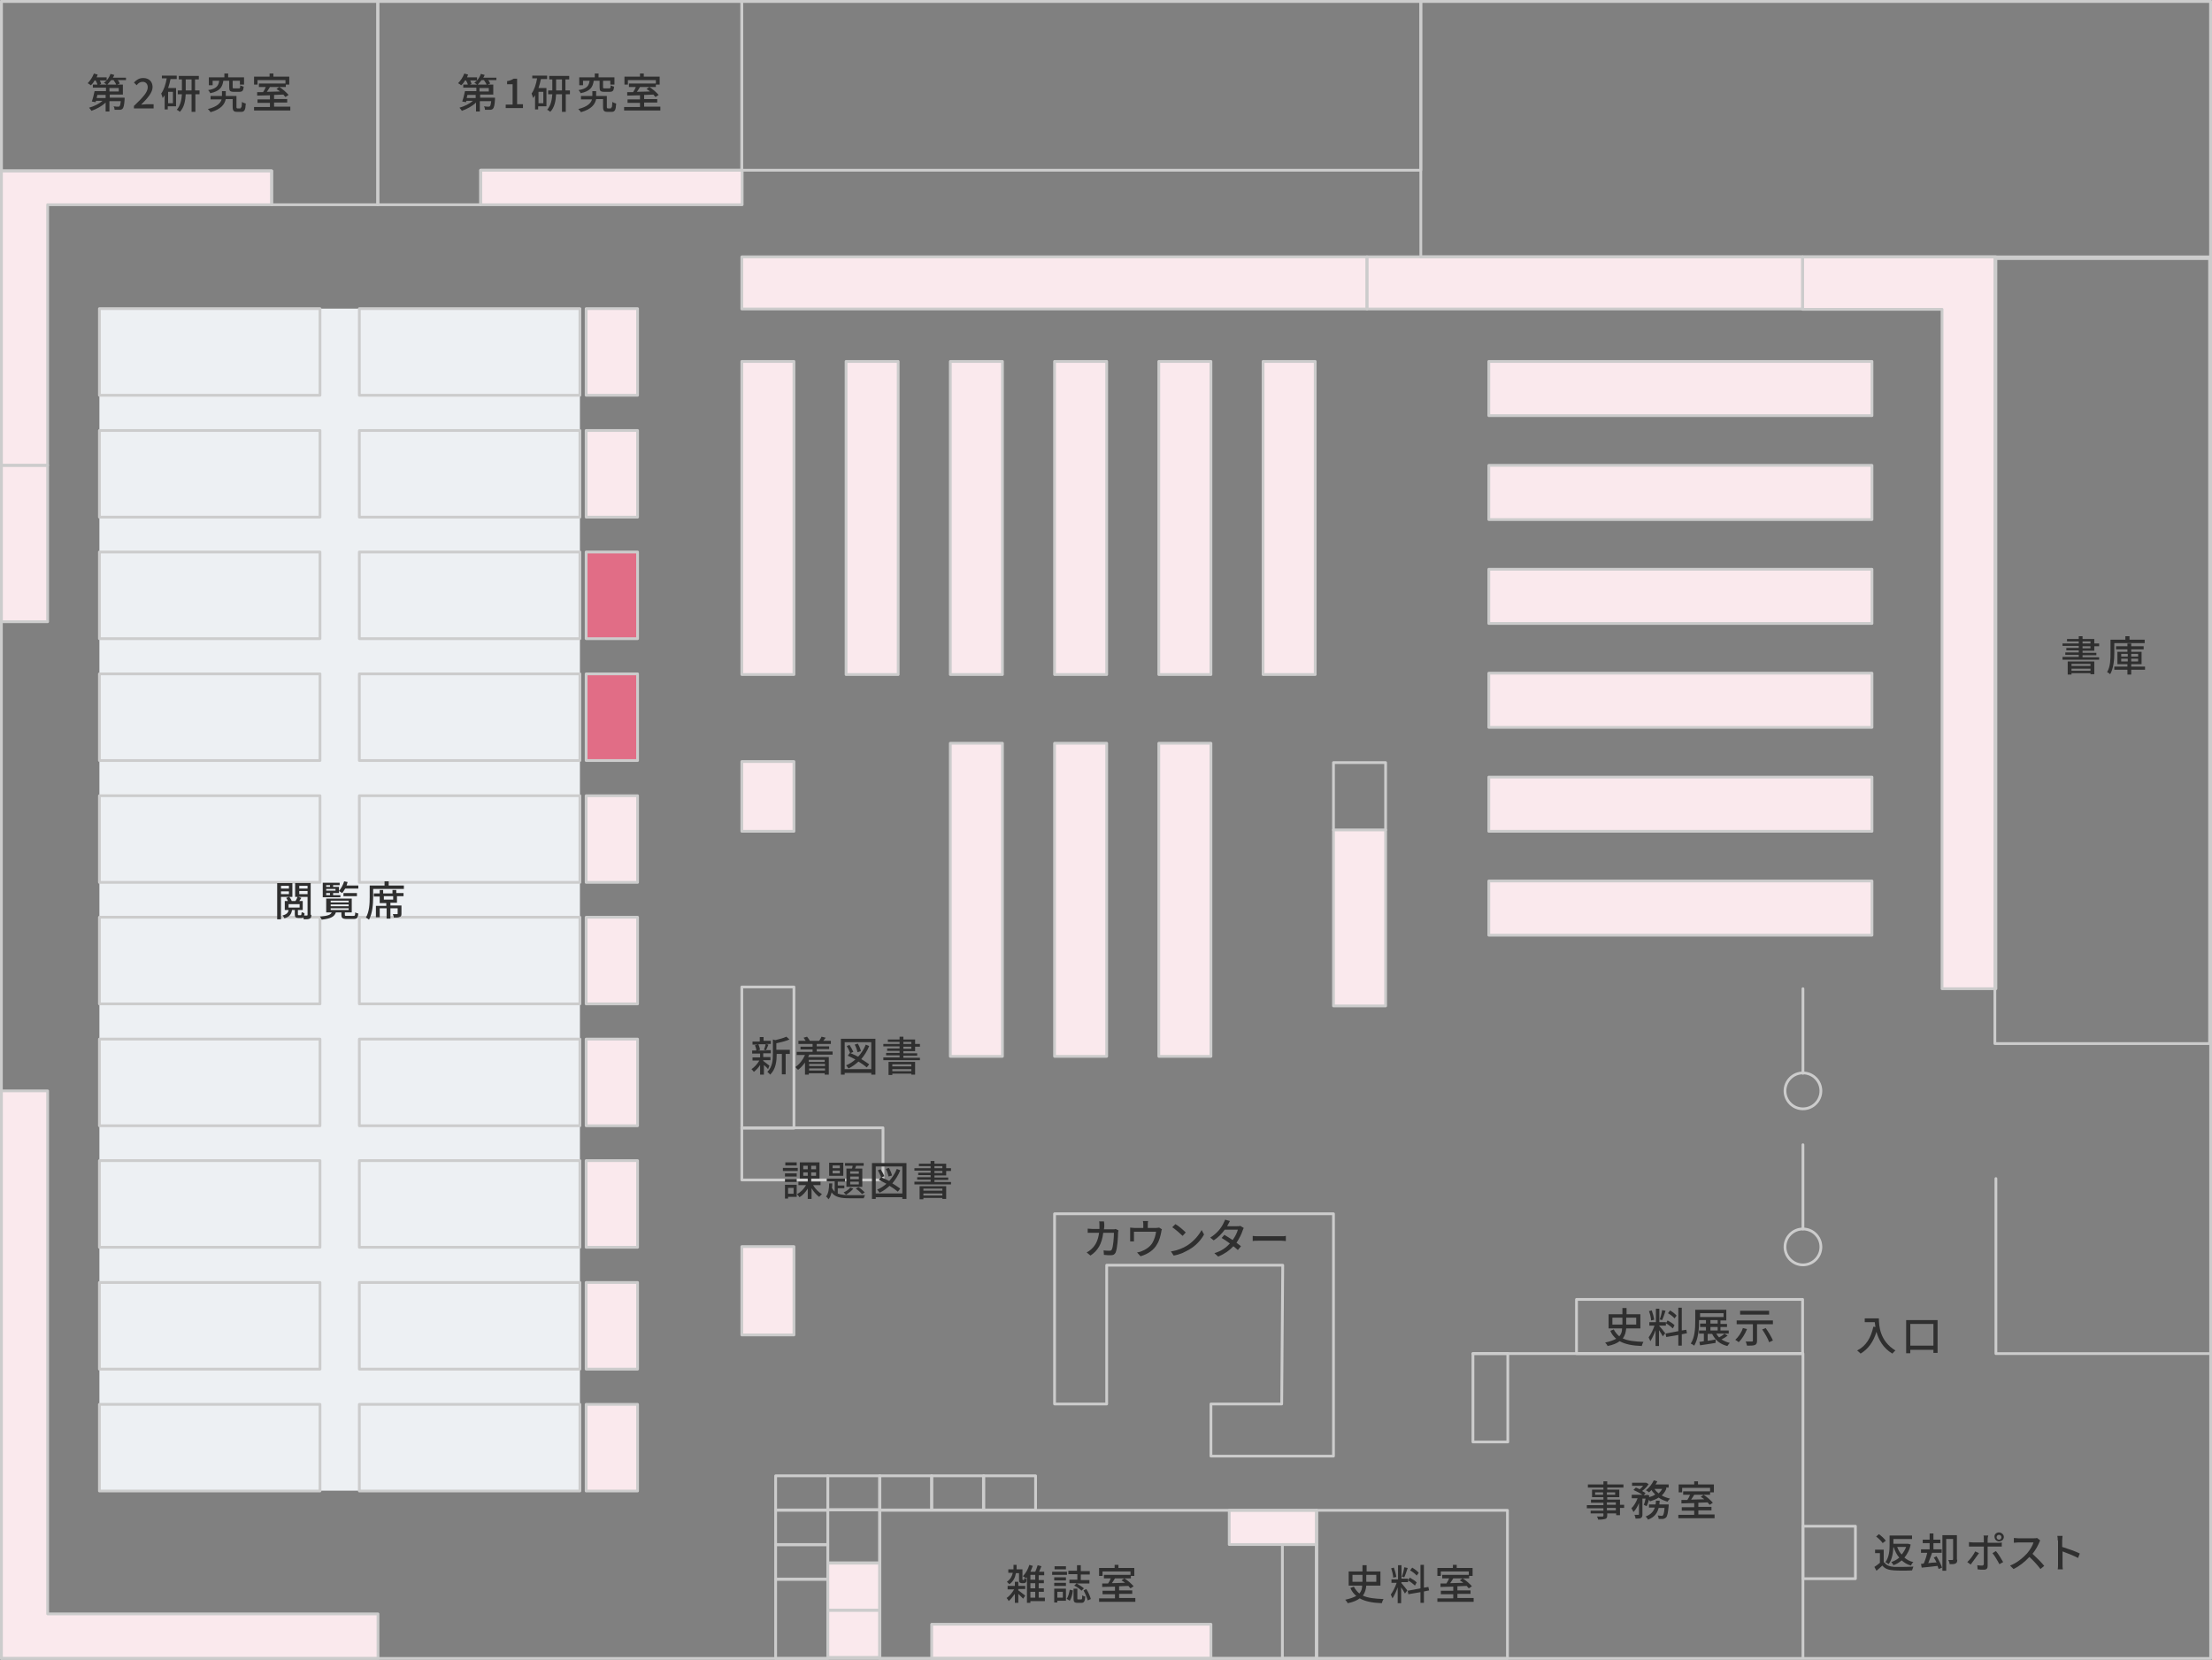 <?xml version="1.0" encoding="utf-8"?>
<!-- Generator: Adobe Illustrator 26.0.3, SVG Export Plug-In . SVG Version: 6.00 Build 0)  -->
<svg version="1.1" id="レイヤー_1" xmlns="http://www.w3.org/2000/svg" xmlns:xlink="http://www.w3.org/1999/xlink" x="0px"
	 y="0px" viewBox="0 0 640.8 480.8" style="enable-background:new 0 0 640.8 480.8;" xml:space="preserve">
<rect x="0" y="0" width="640.8" height="480.8" fill="#808080" stroke="none"/>
<style type="text/css">
	.st0{fill:#FAE9ED;}
	.st1{fill:#E16D86;}
	.st2{fill:#EDF0F3;}
	.st3{fill:none;stroke:#CCCCCC;stroke-width:0.8;stroke-linecap:round;stroke-linejoin:round;}
	.st4{enable-background:new    ;}
	.st5{fill:#2F2F2F;}
</style>
<g id="グループ_4387" transform="translate(-544.6 -104.6)">
	<g id="fill_pale">
		<g id="青い鳥文庫">
			<rect id="長方形_2488" x="714.4" y="264.5" class="st0" width="14.9" height="25.1"/>
			<rect id="長方形_2489" x="714.4" y="299.8" class="st0" width="14.9" height="25.1"/>
		</g>
		<rect id="雑誌" x="814.5" y="575.1" class="st0" width="80.9" height="9.9"/>
		<rect id="資格入試仕事" x="975.9" y="359.8" class="st0" width="55.5" height="15.7"/>
		<rect id="洋書" x="1031.4" y="359.8" class="st0" width="55.5" height="15.7"/>
		<rect id="漫画" x="784.4" y="571" class="st0" width="15.1" height="13.7"/>
		<g id="絵本">
			<rect id="長方形_2490" x="784.4" y="557.4" class="st0" width="15.1" height="13.7"/>
			<rect id="長方形_2491" x="900.7" y="542.1" class="st0" width="25.3" height="9.9"/>
		</g>
		<g id="文庫">
			<g id="文学">
				<rect id="長方形_2492" x="759.5" y="209.3" class="st0" width="15.1" height="90.7"/>
			</g>
			<g id="グループ_4359">
				<rect id="長方形_2493" x="714.4" y="229.3" class="st0" width="14.9" height="25.1"/>
			</g>
			<rect id="長方形_2494" x="759.5" y="325.2" class="st0" width="15.1" height="20.2"/>
			<rect id="長方形_2495" x="759.5" y="465.7" class="st0" width="15.1" height="25.6"/>
		</g>
		<g id="参考図書">
			<path id="パス_93192" class="st0" d="M545,154.1h78.3v9.8h-64.9v75.5H545V154.1z"/>
			<rect id="長方形_2496" x="545" y="239.4" class="st0" width="13.4" height="45.3"/>
			<path id="パス_93193" class="st0" d="M545,420.6h13.4v151.5h95.7V585H545V420.6z"/>
			<g id="グループ_4360">
				<rect id="長方形_2497" x="714.4" y="194" class="st0" width="14.9" height="25.1"/>
			</g>
			<g id="グループ_4361">
				<rect id="長方形_2498" x="714.4" y="335.1" class="st0" width="14.9" height="25.1"/>
			</g>
			<g id="グループ_4362">
				<rect id="長方形_2499" x="714.4" y="370.3" class="st0" width="14.9" height="25.1"/>
			</g>
			<g id="グループ_4363">
				<rect id="長方形_2500" x="714.4" y="405.6" class="st0" width="14.9" height="25.1"/>
			</g>
			<g id="グループ_4364">
				<rect id="長方形_2501" x="714.4" y="440.8" class="st0" width="14.9" height="25.1"/>
			</g>
			<g id="グループ_4365">
				<rect id="長方形_2502" x="714.4" y="476.1" class="st0" width="14.9" height="25.1"/>
			</g>
			<g id="グループ_4366">
				<rect id="長方形_2503" x="714.4" y="511.4" class="st0" width="14.9" height="25.1"/>
			</g>
		</g>
		<g id="文学-2">
			<rect id="長方形_2504" x="759.5" y="209.3" class="st0" width="15.1" height="90.7"/>
			<rect id="長方形_2505" x="789.7" y="209.3" class="st0" width="15.1" height="90.7"/>
			<rect id="長方形_2506" x="819.9" y="209.3" class="st0" width="15.1" height="90.7"/>
			<rect id="長方形_2507" x="850.1" y="209.3" class="st0" width="15.1" height="90.7"/>
			<rect id="長方形_2508" x="880.3" y="209.3" class="st0" width="15.1" height="90.7"/>
			<rect id="長方形_2509" x="910.5" y="209.3" class="st0" width="15.1" height="90.7"/>
		</g>
		<g id="言語">
			<rect id="長方形_2510" x="819.9" y="319.9" class="st0" width="15.1" height="90.7"/>
			<rect id="長方形_2511" x="910.5" y="209.3" class="st0" width="15.1" height="90.7"/>
		</g>
		<g id="芸術">
			<rect id="長方形_2512" x="819.9" y="319.9" class="st0" width="15.1" height="90.7"/>
			<rect id="長方形_2513" x="850.1" y="319.9" class="st0" width="15.1" height="90.7"/>
			<rect id="長方形_2514" x="880.3" y="319.9" class="st0" width="15.1" height="90.7"/>
		</g>
		<rect id="産業" x="930.9" y="345" class="st0" width="15.1" height="51"/>
		<g id="技術">
			<rect id="長方形_2515" x="975.9" y="359.8" class="st0" width="111" height="15.7"/>
			<rect id="長方形_2516" x="975.9" y="329.7" class="st0" width="111" height="15.7"/>
		</g>
		<g id="自然科学">
			<rect id="長方形_2517" x="975.9" y="299.6" class="st0" width="111" height="15.7"/>
			<rect id="長方形_2518" x="975.9" y="329.7" class="st0" width="111" height="15.7"/>
		</g>
		<g id="社会科学">
			<rect id="長方形_2519" x="975.9" y="269.5" class="st0" width="111" height="15.7"/>
			<rect id="長方形_2520" x="975.9" y="239.4" class="st0" width="111" height="15.7"/>
		</g>
		<g id="歴史地理">
			<path id="パス_93194" class="st0" d="M1122.8,179v212h-15.6V194.2h-40.4V179H1122.8z"/>
			<rect id="長方形_2521" x="975.9" y="209.3" class="st0" width="111" height="15.7"/>
			<rect id="長方形_2522" x="975.9" y="239.4" class="st0" width="111" height="15.7"/>
		</g>
		<rect id="哲学" x="940.6" y="179" class="st0" width="126.2" height="15.1"/>
		<g id="総記">
			<rect id="長方形_2523" x="683.9" y="153.9" class="st0" width="75.7" height="10"/>
			<rect id="長方形_2524" x="759.5" y="179" class="st0" width="181.1" height="15.1"/>
		</g>
	</g>
	<g id="fill_highlight">
		<g id="青い鳥文庫-2">
			<rect id="長方形_2525" x="714.4" y="264.5" class="st1" width="14.9" height="25.1"/>
			<rect id="長方形_2526" x="714.4" y="299.8" class="st1" width="14.9" height="25.1"/>
		</g>
		<rect id="閲覧席" x="573.4" y="194" class="st2" width="139.2" height="342.4"/>
	</g>
	<g id="line">
		<rect id="長方形_2563" x="545" y="105" class="st3" width="640" height="480"/>
		<path id="パス_93198" class="st3" d="M545,105h109.1v58.9h-30.8v-9.8H545V105z"/>
		<path id="パス_93199" class="st3" d="M759.5,105v48.9h-75.7v10h-29.8V105H759.5z"/>
		<rect id="長方形_2564" x="683.9" y="153.9" class="st3" width="75.7" height="10"/>
		<rect id="長方形_2565" x="759.5" y="105" class="st3" width="196.7" height="48.9"/>
		<rect id="長方形_2566" x="956.2" y="105" class="st3" width="228.8" height="74"/>
		<rect id="長方形_2567" x="1122.5" y="179.5" class="st3" width="62.2" height="227.4"/>
		<path id="パス_93200" class="st3" d="M1122.8,179v212h-15.6V194.2h-40.4V179H1122.8z"/>
		<path id="パス_93201" class="st3" d="M545,154.1h78.3v9.8h-64.9v75.5H545V154.1z"/>
		<rect id="長方形_2568" x="545" y="239.4" class="st3" width="13.4" height="45.3"/>
		<path id="パス_93202" class="st3" d="M545,420.6h13.4v151.5h95.7V585H545V420.6z"/>
		<g id="グループ_4375">
			<rect id="長方形_2569" x="573.4" y="194" class="st3" width="63.9" height="25.1"/>
			<rect id="長方形_2570" x="648.7" y="194" class="st3" width="63.9" height="25.1"/>
			<rect id="長方形_2571" x="714.4" y="194" class="st3" width="14.9" height="25.1"/>
		</g>
		<g id="グループ_4376">
			<rect id="長方形_2572" x="573.4" y="229.3" class="st3" width="63.9" height="25.1"/>
			<rect id="長方形_2573" x="648.7" y="229.3" class="st3" width="63.9" height="25.1"/>
			<rect id="長方形_2574" x="714.4" y="229.3" class="st3" width="14.9" height="25.1"/>
		</g>
		<g id="グループ_4377">
			<rect id="長方形_2575" x="573.4" y="264.5" class="st3" width="63.9" height="25.1"/>
			<rect id="長方形_2576" x="648.7" y="264.5" class="st3" width="63.9" height="25.1"/>
			<rect id="長方形_2577" x="714.4" y="264.5" class="st3" width="14.9" height="25.1"/>
		</g>
		<g id="グループ_4378">
			<rect id="長方形_2578" x="573.4" y="299.8" class="st3" width="63.9" height="25.1"/>
			<rect id="長方形_2579" x="648.7" y="299.8" class="st3" width="63.9" height="25.1"/>
			<rect id="長方形_2580" x="714.4" y="299.8" class="st3" width="14.9" height="25.1"/>
		</g>
		<g id="グループ_4379">
			<rect id="長方形_2581" x="573.4" y="335.1" class="st3" width="63.9" height="25.1"/>
			<rect id="長方形_2582" x="648.7" y="335.1" class="st3" width="63.9" height="25.1"/>
			<rect id="長方形_2583" x="714.4" y="335.1" class="st3" width="14.9" height="25.1"/>
		</g>
		<g id="グループ_4380">
			<rect id="長方形_2584" x="573.4" y="370.3" class="st3" width="63.9" height="25.1"/>
			<rect id="長方形_2585" x="648.7" y="370.3" class="st3" width="63.9" height="25.1"/>
			<rect id="長方形_2586" x="714.4" y="370.3" class="st3" width="14.9" height="25.1"/>
		</g>
		<g id="グループ_4381">
			<rect id="長方形_2587" x="573.4" y="405.6" class="st3" width="63.9" height="25.1"/>
			<rect id="長方形_2588" x="648.7" y="405.6" class="st3" width="63.9" height="25.1"/>
			<rect id="長方形_2589" x="714.4" y="405.6" class="st3" width="14.9" height="25.1"/>
		</g>
		<g id="グループ_4382">
			<rect id="長方形_2590" x="573.4" y="440.8" class="st3" width="63.9" height="25.1"/>
			<rect id="長方形_2591" x="648.7" y="440.8" class="st3" width="63.9" height="25.1"/>
			<rect id="長方形_2592" x="714.4" y="440.8" class="st3" width="14.9" height="25.1"/>
		</g>
		<g id="グループ_4383">
			<rect id="長方形_2593" x="573.4" y="476.1" class="st3" width="63.9" height="25.1"/>
			<rect id="長方形_2594" x="648.7" y="476.1" class="st3" width="63.9" height="25.1"/>
			<rect id="長方形_2595" x="714.4" y="476.1" class="st3" width="14.9" height="25.1"/>
		</g>
		<g id="グループ_4384">
			<rect id="長方形_2596" x="573.4" y="511.4" class="st3" width="63.9" height="25.1"/>
			<rect id="長方形_2597" x="648.7" y="511.4" class="st3" width="63.9" height="25.1"/>
			<rect id="長方形_2598" x="714.4" y="511.4" class="st3" width="14.9" height="25.1"/>
		</g>
		<rect id="長方形_2599" x="819.9" y="319.9" class="st3" width="15.1" height="90.7"/>
		<rect id="長方形_2600" x="850.1" y="319.9" class="st3" width="15.1" height="90.7"/>
		<rect id="長方形_2601" x="880.3" y="319.9" class="st3" width="15.1" height="90.7"/>
		<rect id="長方形_2602" x="930.9" y="325.5" class="st3" width="15.1" height="70.5"/>
		<g id="グループ_4385">
			<rect id="長方形_2603" x="759.5" y="209.3" class="st3" width="15.1" height="90.7"/>
			<rect id="長方形_2604" x="789.7" y="209.3" class="st3" width="15.1" height="90.7"/>
			<rect id="長方形_2605" x="819.9" y="209.3" class="st3" width="15.1" height="90.7"/>
			<rect id="長方形_2606" x="850.1" y="209.3" class="st3" width="15.1" height="90.7"/>
			<rect id="長方形_2607" x="880.3" y="209.3" class="st3" width="15.1" height="90.7"/>
			<rect id="長方形_2608" x="910.5" y="209.3" class="st3" width="15.1" height="90.7"/>
		</g>
		<rect id="長方形_2609" x="759.5" y="179" class="st3" width="181.1" height="15.1"/>
		<rect id="長方形_2610" x="940.6" y="179" class="st3" width="126.2" height="15.1"/>
		<g id="グループ_4386">
			<rect id="長方形_2611" x="975.9" y="209.3" class="st3" width="111" height="15.7"/>
			<rect id="長方形_2612" x="975.9" y="239.4" class="st3" width="111" height="15.7"/>
			<rect id="長方形_2613" x="975.9" y="269.5" class="st3" width="111" height="15.7"/>
			<rect id="長方形_2614" x="975.9" y="299.6" class="st3" width="111" height="15.7"/>
			<rect id="長方形_2615" x="975.9" y="329.7" class="st3" width="111" height="15.7"/>
			<rect id="長方形_2616" x="975.9" y="359.8" class="st3" width="111" height="15.7"/>
		</g>
		<rect id="長方形_2617" x="759.5" y="325.2" class="st3" width="15.1" height="20.2"/>
		<rect id="長方形_2618" x="759.5" y="390.5" class="st3" width="15.1" height="40.9"/>
		<rect id="長方形_2641" x="759.5" y="431.3" class="st3" width="40.9" height="15.1"/>
		<rect id="長方形_2619" x="759.5" y="465.7" class="st3" width="15.1" height="25.6"/>
		<rect id="長方形_2620" x="971.3" y="496.7" class="st3" width="10.1" height="25.6"/>
		<rect id="長方形_2621" x="1066.9" y="546.7" class="st3" width="15.2" height="15.2"/>
		<rect id="長方形_2622" x="769.3" y="532.1" class="st3" width="15.1" height="9.9"/>
		<rect id="長方形_2623" x="784.4" y="532.1" class="st3" width="15.1" height="9.9"/>
		<rect id="長方形_2624" x="799.4" y="532.1" class="st3" width="15.1" height="9.9"/>
		<rect id="長方形_2625" x="814.5" y="532.1" class="st3" width="15.1" height="9.9"/>
		<rect id="長方形_2626" x="829.5" y="532.1" class="st3" width="15.1" height="9.9"/>
		<rect id="長方形_2627" x="784.4" y="541.9" class="st3" width="15.1" height="15.4"/>
		<rect id="長方形_2628" x="784.4" y="557.4" class="st3" width="15.1" height="13.7"/>
		<rect id="長方形_2629" x="784.4" y="571" class="st3" width="15.1" height="13.7"/>
		<rect id="長方形_2630" x="769.3" y="542.1" class="st3" width="15.1" height="9.9"/>
		<rect id="長方形_2631" x="799.4" y="542.1" class="st3" width="126.6" height="42.9"/>
		<rect id="長方形_2632" x="916.1" y="552" class="st3" width="9.9" height="33"/>
		<rect id="長方形_2633" x="900.7" y="542.1" class="st3" width="25.3" height="9.9"/>
		<rect id="長方形_2634" x="814.5" y="575.1" class="st3" width="80.9" height="9.9"/>
		<rect id="長方形_2635" x="926" y="542.1" class="st3" width="55.3" height="42.9"/>
		<rect id="長方形_2636" x="769.3" y="552.1" class="st3" width="15.1" height="9.9"/>
		<rect id="長方形_2637" x="769.3" y="562.1" class="st3" width="15.1" height="22.9"/>
		<line id="線_336628" class="st3" x1="930.9" y1="345" x2="946" y2="345"/>
		<path id="パス_93203" class="st3" d="M850.1,456.2h80.8v70.2h-35.5v-15.1h20.5l0.3-40.2h-51v40.2h-15.1V456.2z"/>
		<path id="パス_93204" class="st3" d="M971.3,496.7h95.6v88"/>
		<rect id="長方形_2638" x="1001.3" y="481" class="st3" width="65.5" height="15.7"/>
		<path id="パス_93205" class="st3" d="M1122.8,446v50.7h62.2"/>
		<line id="線_336629" class="st3" x1="1066.9" y1="391" x2="1066.9" y2="415.5"/>
		<circle id="楕円形_445" class="st3" cx="1066.9" cy="420.6" r="5.2"/>
		<line id="線_336630" class="st3" x1="1066.9" y1="436.2" x2="1066.9" y2="460.6"/>
		<circle id="楕円形_446" class="st3" cx="1066.9" cy="465.8" r="5.2"/>
	</g>
	<g class="st4">
		<path class="st5" d="M1152.7,294.9v0.8h-10.6v-0.8h4.7v-0.6h-3.9v-0.7h3.9v-0.6h-3.6v-0.7h3.6v-0.6h-4.7V291h4.7v-0.6h-3.4v-0.7
			h3.4v-0.8h1.1v0.8h3.4v1.3h1.4v0.8h-1.4v1.3h-3.4v0.6h4v0.7h-4v0.6H1152.7z M1143.6,296.2h7.7v3.7h-1.1v-0.3h-5.5v0.4h-1.1V296.2z
			 M1144.7,296.9v0.6h5.5v-0.6H1144.7z M1150.2,298.9v-0.6h-5.5v0.6H1150.2z M1147.9,291h2.3v-0.6h-2.3V291z M1147.9,292.4h2.3v-0.6
			h-2.3V292.4z"/>
		<path class="st5" d="M1157.1,290.9v2.8c0,1.9-0.2,4.5-1.2,6.2c-0.2-0.2-0.6-0.5-0.9-0.6c1-1.6,1-3.9,1-5.6v-3.8h4.3v-1h1.2v1h4.4
			v1H1157.1z M1166,298.6h-4v1.4h-1.1v-1.4h-3.8v-0.9h3.8v-0.7h-2.9v-3.6h2.9v-0.7h-3.3v-0.9h3.3V291h1.1v0.8h3.6v0.9h-3.6v0.7h3
			v3.6h-3v0.7h4V298.6z M1159.1,294.8h1.9V294h-1.9V294.8z M1161,296.2v-0.8h-1.9v0.8H1161z M1162,294v0.8h2V294H1162z M1164,295.4
			h-2v0.8h2V295.4z"/>
	</g>
	<g class="st4">
		<path class="st5" d="M1088.9,486.5c0,2.2,0.3,6.6,4.8,9.3c-0.3,0.2-0.7,0.7-0.9,0.9c-2.7-1.6-4-4.1-4.6-6.3
			c-0.9,2.9-2.4,5-4.6,6.3c-0.2-0.2-0.7-0.7-1-0.9c2.6-1.3,4-3.7,4.7-6.9l0.6,0.1c-0.1-0.5-0.1-1-0.2-1.4h-2.9v-1.1H1088.9z"/>
		<path class="st5" d="M1105.9,487v9.5h-1.2v-0.9h-6.7v1h-1.2V487H1105.9z M1104.7,494.4v-6.3h-6.7v6.3H1104.7z"/>
	</g>
	<g class="st4">
		<path class="st5" d="M1015.1,541.4h-1.2v2.1h-1.1V543h-2.6v0.6c0,0.6-0.2,0.9-0.6,1c-0.4,0.1-1,0.2-2,0.2
			c-0.1-0.3-0.2-0.7-0.4-0.9c0.7,0,1.4,0,1.6,0c0.2,0,0.3-0.1,0.3-0.3V543h-3.7v-0.8h3.7v-0.7h-4.8v-0.9h4.8v-0.7h-3.6V539h3.6v-0.7
			h-3.3v-2.2h3.3v-0.6h-4.5v-0.9h4.5v-0.9h1.1v0.9h4.7v0.9h-4.7v0.6h3.5v2.2h-3.5v0.7h3.7v1.5h1.2V541.4z M1009,537.6v-0.7h-2.3v0.7
			H1009z M1010.1,536.9v0.7h2.4v-0.7H1010.1z M1010.1,540.5h2.6v-0.7h-2.6V540.5z M1012.7,541.4h-2.6v0.7h2.6V541.4z"/>
		<path class="st5" d="M1027.3,535.9c-0.3,0.8-0.8,1.4-1.3,1.9c0.7,0.4,1.5,0.7,2.4,0.9c-0.2,0.2-0.6,0.6-0.7,0.9
			c-1-0.3-1.8-0.6-2.6-1.2c-0.7,0.5-1.6,0.8-2.5,1.1c-0.1-0.1-0.2-0.3-0.3-0.5c-0.2,0.7-0.4,1.4-0.7,1.9l-0.8-0.4
			c0.2-0.5,0.4-1.1,0.5-1.8h-0.9v4.6c0,0.5-0.1,0.8-0.4,1c-0.3,0.2-0.8,0.2-1.6,0.2c0-0.3-0.2-0.8-0.3-1.1c0.5,0,1,0,1.1,0
			c0.1,0,0.2,0,0.2-0.2v-3.2c-0.4,1-1,2-1.6,2.6c-0.1-0.3-0.4-0.8-0.6-1.1c0.7-0.6,1.4-1.8,1.8-2.9h-1.7v-1h3.1
			c-0.7-0.5-1.7-1-2.6-1.4l0.7-0.7c0.3,0.1,0.7,0.3,1.1,0.5c0.4-0.3,0.7-0.6,1-1h-3.2v-0.9h3.9l0.2,0l0.7,0.4
			c-0.4,0.7-1.2,1.5-1.9,2c0.4,0.2,0.7,0.4,1,0.6l-0.5,0.6h0.7l0.2-0.1l0.7,0.2c0,0.2-0.1,0.3-0.1,0.5c0.7-0.2,1.3-0.4,1.8-0.8
			c-0.4-0.4-0.8-0.8-1.1-1.3c-0.2,0.3-0.5,0.5-0.7,0.7c-0.2-0.2-0.6-0.5-0.9-0.6c0.9-0.7,1.8-1.8,2.3-2.9l1,0.3
			c-0.1,0.3-0.3,0.6-0.5,0.9h3.8v0.9H1027.3z M1028,540.4c0,0,0,0.3,0,0.4c-0.2,2.1-0.4,3.1-0.8,3.4c-0.2,0.2-0.5,0.3-0.8,0.4
			c-0.3,0-0.8,0-1.3,0c0-0.3-0.1-0.7-0.3-1c0.5,0,0.9,0.1,1.1,0.1c0.2,0,0.3,0,0.4-0.1c0.2-0.2,0.4-0.8,0.5-2.2h-1.7
			c-0.4,1.5-1.2,2.7-3.1,3.4c-0.1-0.3-0.4-0.7-0.7-0.9c1.6-0.6,2.3-1.5,2.7-2.6h-1.7v-0.9h1.9c0.1-0.4,0.1-0.7,0.1-1.1h1.1
			c0,0.4-0.1,0.8-0.1,1.1H1028z M1023.9,535.9c0.3,0.5,0.7,0.9,1.2,1.3c0.4-0.4,0.8-0.8,1-1.3H1023.9z"/>
		<path class="st5" d="M1041.3,543.4v1h-10.5v-1h4.6v-1.2h-3.6v-1h3.6V540c-1.4,0-2.7,0.1-3.7,0.1l0-1c0.5,0,1.1,0,1.7,0
			c0.3-0.4,0.6-1,0.8-1.5h-2v-1h7.8v1h-4.6c-0.3,0.5-0.6,1-0.9,1.4c1.2,0,2.5-0.1,3.8-0.1c-0.3-0.3-0.7-0.5-1-0.7l0.8-0.6
			c1,0.6,2.1,1.6,2.7,2.3l-0.9,0.6c-0.2-0.2-0.4-0.4-0.6-0.7c-0.9,0-1.8,0.1-2.7,0.1v1.2h3.8v1h-3.8v1.2H1041.3z M1032,536.9h-1.1
			v-2.3h4.5v-0.9h1.1v0.9h4.6v2.3h-1.1v-1.3h-8.1V536.9z"/>
	</g>
	<g class="st4">
		<path class="st5" d="M940.4,563.9c-0.1,1-0.3,2-1,2.9c1.5,0.7,3.4,0.9,6,1c-0.2,0.3-0.4,0.8-0.5,1.2c-2.7-0.1-4.8-0.5-6.4-1.4
			c-0.8,0.6-1.9,1.1-3.5,1.4c-0.1-0.3-0.4-0.7-0.7-1c1.4-0.3,2.5-0.7,3.2-1.1c-0.7-0.6-1.3-1.3-1.7-2.3l1-0.4c0.4,0.8,1,1.5,1.6,2
			c0.6-0.7,0.8-1.4,0.8-2.3h-3.9v-4.1h4V558h1.2v1.8h4v4.1H940.4z M936.4,562.8h2.9v-2h-2.9V562.8z M940.4,560.8v2h2.9v-2H940.4z"/>
		<path class="st5" d="M950.5,563.1c0.4,0.4,1.5,1.8,1.8,2.2l-0.7,0.9c-0.2-0.4-0.7-1.2-1.1-1.8v4.6h-1v-4.6c-0.4,1.2-1,2.4-1.5,3.2
			c-0.1-0.3-0.4-0.8-0.5-1.1c0.6-0.8,1.3-2.2,1.7-3.4h-1.5v-1h1.9V558h1v3.9h1.9v1h-1.9V563.1z M948.2,561.6c0-0.7-0.3-1.9-0.6-2.7
			l0.8-0.2c0.3,0.8,0.6,1.9,0.7,2.7L948.2,561.6z M952.4,558.8c-0.3,0.9-0.7,2.1-1,2.7l-0.7-0.2c0.3-0.7,0.6-1.9,0.7-2.7
			L952.4,558.8z M957.1,565.6v3.3h-1v-3.1l-3.5,0.6l-0.2-1l3.7-0.7v-6.8h1v6.6l1.3-0.2l0.2,1L957.1,565.6z M954.5,563.9
			c-0.4-0.4-1.3-1.1-2-1.5l0.5-0.8c0.7,0.4,1.6,0.9,2,1.4L954.5,563.9z M955,561c-0.4-0.5-1.2-1.1-1.9-1.5l0.6-0.8
			c0.7,0.4,1.5,1,1.9,1.5L955,561z"/>
		<path class="st5" d="M971.5,567.6v1H961v-1h4.6v-1.2H962v-1h3.6v-1.2c-1.4,0-2.7,0.1-3.7,0.1l0-1c0.5,0,1.1,0,1.7,0
			c0.3-0.4,0.6-1,0.8-1.5h-2v-1h7.8v1h-4.6c-0.3,0.5-0.6,1-0.9,1.4c1.2,0,2.5-0.1,3.8-0.1c-0.3-0.3-0.7-0.5-1-0.7l0.8-0.6
			c1,0.6,2.1,1.6,2.7,2.3l-0.9,0.6c-0.2-0.2-0.4-0.4-0.6-0.7c-0.9,0-1.8,0.1-2.7,0.1v1.2h3.8v1h-3.8v1.2H971.5z M962.1,561.1h-1.1
			v-2.3h4.5v-0.9h1.1v0.9h4.6v2.3h-1.1v-1.3h-8.1V561.1z"/>
	</g>
	<g class="st4">
		<path class="st5" d="M839.6,565.3c0.5,0.3,1.7,1.3,2,1.5l-0.6,0.9c-0.3-0.3-0.9-0.9-1.4-1.4v2.6h-1v-2.6c-0.6,0.8-1.2,1.6-1.8,2.1
			c-0.1-0.3-0.4-0.7-0.6-0.9c0.8-0.5,1.6-1.5,2.2-2.5h-1.9V564h2.1v-1.2h1v1.2h2v0.9h-2V565.3z M841,562.3c0.1,0,0.1,0,0.2,0
			c0,0,0.1-0.1,0.1-0.1c0-0.1,0-0.3,0-0.5c0.2,0.1,0.4,0.3,0.7,0.3c0,0.3-0.1,0.6-0.1,0.8c-0.1,0.1-0.2,0.2-0.3,0.3
			c-0.1,0.1-0.3,0.1-0.5,0.1h-0.5c-0.2,0-0.5-0.1-0.6-0.2c-0.2-0.2-0.2-0.4-0.2-1v-1.7h-0.9c-0.2,1.1-0.6,2.3-1.9,3.2
			c-0.2-0.2-0.5-0.5-0.7-0.7c1.1-0.8,1.5-1.7,1.7-2.6h-1.3v-1h1.5c0-0.1,0-0.2,0-0.3v-1h0.9v1v0.3h1.7v2.7c0,0.2,0,0.3,0,0.3
			c0,0,0.1,0,0.1,0H841z M847.3,568.4h-4.2v0.5h-1v-7.4c-0.1,0.1-0.2,0.2-0.3,0.3c-0.2-0.2-0.6-0.5-0.9-0.6c0.8-0.8,1.5-2,1.9-3.3
			l1,0.3c-0.2,0.6-0.5,1.1-0.7,1.7h1.4c0.3-0.6,0.5-1.3,0.7-1.9l1.1,0.3c-0.2,0.5-0.5,1.1-0.7,1.6h1.5v1h-1.6v1.4h1.5v0.9h-1.5v1.5
			h1.5v1h-1.5v1.7h1.8V568.4z M844.5,560.8h-1.4v1.4h1.4V560.8z M844.5,563.2h-1.4v1.5h1.4V563.2z M843.1,567.4h1.4v-1.7h-1.4V567.4
			z"/>
		<path class="st5" d="M853.7,560.8h-4.3v-0.9h4.3V560.8z M853.4,568.3h-2.5v0.5H850v-4h3.4V568.3z M853.4,562.4H850v-0.9h3.4V562.4
			z M850,563.1h3.4v0.9H850V563.1z M853.4,559.2h-3.3v-0.9h3.3V559.2z M850.9,565.7v1.7h1.6v-1.7H850.9z M853.6,567.7
			c0.5-0.6,0.7-1.6,0.9-2.6l0.9,0.2c-0.1,1.1-0.4,2.2-0.9,3L853.6,567.7z M856.6,560.6h-2.5v-1h2.5V558h1.1v1.7h2.6v1h-2.6v1.6h2.5
			v1h-3.7c0.7,0.4,1.7,1,2.1,1.4l-0.7,0.7c-0.4-0.5-1.3-1.1-2.1-1.5l0.7-0.7h-2.1v-1h2.3V560.6z M857.8,567.9c0.3,0,0.3-0.2,0.3-1.2
			c0.2,0.2,0.6,0.3,0.9,0.4c-0.1,1.4-0.4,1.8-1.1,1.8h-1.1c-1,0-1.2-0.3-1.2-1.3v-2.8h1.1v2.8c0,0.3,0,0.3,0.3,0.3H857.8z
			 M859.3,564.9c0.6,0.9,1.1,2.1,1.3,2.9l-0.9,0.4c-0.2-0.8-0.7-2-1.2-2.9L859.3,564.9z"/>
		<path class="st5" d="M873.5,567.6v1H863v-1h4.6v-1.2H864v-1h3.6v-1.2c-1.4,0-2.7,0.1-3.7,0.1l0-1c0.5,0,1.1,0,1.7,0
			c0.3-0.4,0.6-1,0.8-1.5h-2v-1h7.8v1h-4.6c-0.3,0.5-0.6,1-0.9,1.4c1.2,0,2.5-0.1,3.8-0.1c-0.3-0.3-0.7-0.5-1-0.7l0.8-0.6
			c1,0.6,2.1,1.6,2.7,2.3l-0.9,0.6c-0.2-0.2-0.4-0.4-0.6-0.7c-0.9,0-1.8,0.1-2.7,0.1v1.2h3.8v1h-3.8v1.2H873.5z M864.1,561.1h-1.1
			v-2.3h4.5v-0.9h1.1v0.9h4.6v2.3h-1.1v-1.3h-8.1V561.1z"/>
	</g>
	<g class="st4">
		<path class="st5" d="M864.5,459.5c0,0.4,0,0.8-0.1,1.2h2.6c0.3,0,0.6,0,0.8-0.1l0.8,0.4c0,0.2-0.1,0.5-0.1,0.6
			c0,1.2-0.2,4.6-0.7,5.8c-0.3,0.6-0.7,0.8-1.4,0.8c-0.6,0-1.3,0-2-0.1l-0.1-1.3c0.6,0.1,1.2,0.1,1.7,0.1c0.4,0,0.6-0.1,0.7-0.4
			c0.4-0.8,0.6-3.5,0.6-4.8h-3.1c-0.4,3.3-1.6,5.2-3.7,6.6l-1.1-0.9c0.4-0.2,1-0.6,1.4-1c1.2-1.1,1.9-2.5,2.2-4.7h-1.8
			c-0.4,0-1,0-1.5,0v-1.2c0.5,0,1,0.1,1.5,0.1h1.9c0-0.4,0-0.7,0-1.2c0-0.3,0-0.8-0.1-1h1.4C864.5,458.8,864.5,459.2,864.5,459.5z"
			/>
		<path class="st5" d="M877.1,459.3v1h2.4c0.5,0,0.7-0.1,0.9-0.1l0.8,0.5c-0.1,0.2-0.2,0.6-0.2,0.8c-0.2,1-0.5,2.4-1.2,3.5
			c-0.9,1.7-2.7,2.9-4.8,3.5l-1-1.1c0.5-0.1,1-0.2,1.4-0.4c1.1-0.4,2.3-1.2,3-2.3c0.6-1,1-2.3,1.1-3.3h-6.4v2c0,0.2,0,0.6,0,0.8H872
			c0-0.3,0-0.6,0-0.9v-2.1c0-0.3,0-0.7,0-1c0.4,0,0.7,0.1,1.2,0.1h2.6v-1c0-0.3,0-0.6-0.1-1h1.5C877.1,458.7,877.1,459,877.1,459.3z
			"/>
		<path class="st5" d="M888.5,465.4c1.9-1.2,3.4-3,4.2-4.5l0.7,1.3c-0.9,1.6-2.3,3.2-4.2,4.3c-1.2,0.7-2.7,1.5-4.6,1.8l-0.8-1.2
			C885.8,466.8,887.4,466.1,888.5,465.4z M888.1,461.6l-0.9,1c-0.6-0.6-2.1-1.9-3-2.5l0.9-0.9C885.9,459.6,887.4,460.9,888.1,461.6z
			"/>
		<path class="st5" d="M900.2,459.6c0,0.1-0.1,0.2-0.1,0.2h2.9c0.3,0,0.7,0,0.9-0.1l1,0.6c-0.1,0.2-0.2,0.5-0.3,0.7
			c-0.3,1-1,2.4-1.8,3.6c0.5,0.4,1,0.7,1.3,1l-0.9,1.1c-0.3-0.3-0.8-0.7-1.3-1.1c-1.1,1.2-2.5,2.2-4.4,3l-1.1-1
			c2.1-0.6,3.5-1.7,4.5-2.8c-0.8-0.6-1.7-1.2-2.4-1.6l0.8-0.9c0.7,0.4,1.6,1,2.4,1.5c0.7-1,1.3-2.1,1.5-3h-3.8
			c-0.8,1.1-1.9,2.3-3.2,3.1l-1-0.8c2.1-1.3,3.3-3,3.8-4.1c0.1-0.3,0.4-0.7,0.5-1.1l1.4,0.4C900.6,458.9,900.3,459.4,900.2,459.6z"
			/>
		<path class="st5" d="M909.3,462.7h6.5c0.6,0,1,0,1.3-0.1v1.5c-0.3,0-0.8-0.1-1.3-0.1h-6.5c-0.7,0-1.4,0-1.8,0.1v-1.5
			C907.9,462.7,908.7,462.7,909.3,462.7z"/>
	</g>
	<g class="st4">
		<path class="st5" d="M626,364.4v6.5h-1.1v-10.5h4.4v4H626z M626,361.2v0.8h2.3v-0.8H626z M628.3,363.6v-0.8H626v0.8H628.3z
			 M634.8,369.6c0,0.6-0.1,0.9-0.5,1.1c-0.4,0.2-0.9,0.2-1.7,0.2c0-0.2-0.1-0.4-0.1-0.6c-0.1,0.2-0.3,0.2-0.6,0.2H631
			c-0.8,0-1-0.3-1-1.1v-1.2h-0.8c-0.2,1.2-0.7,2-2.2,2.4c-0.1-0.2-0.3-0.6-0.6-0.8c1.2-0.3,1.7-0.8,1.8-1.6h-1.1v-2.6h0.9
			c-0.1-0.3-0.3-0.6-0.5-0.9l0.9-0.3c0.3,0.4,0.6,0.8,0.7,1.2h1.1c0.2-0.3,0.5-0.9,0.6-1.2h-0.7v-4h4.5V369.6z M628.2,367.5h3.2v-1
			h-3.2V367.5z M631.7,369.7c0.2,0,0.2-0.1,0.3-0.9c0.2,0.1,0.6,0.3,0.8,0.3c0,0.3,0,0.5-0.1,0.7c0.4,0,0.7,0,0.8,0
			c0.2,0,0.2-0.1,0.2-0.2v-5.2H631l0.9,0.3c-0.2,0.3-0.4,0.6-0.6,0.9h1v2.6h-1.4v1.2c0,0.2,0,0.3,0.2,0.3H631.7z M631.3,361.2v0.8
			h2.4v-0.8H631.3z M631.3,363.6h2.4v-0.9h-2.4V363.6z"/>
		<path class="st5" d="M647,369.9c0.4,0,0.5-0.1,0.5-1c0.2,0.1,0.6,0.3,0.9,0.3c-0.1,1.3-0.4,1.6-1.4,1.6h-1.9
			c-1.3,0-1.6-0.3-1.6-1.2v-0.7h-1.6c-0.4,1.2-1.4,1.8-4.1,2.1c-0.1-0.2-0.3-0.6-0.5-0.9c2.3-0.2,3.1-0.5,3.4-1.2h-1.6v-4h7.4v4h-2
			v0.7c0,0.3,0.1,0.3,0.6,0.3H647z M643.1,364.5h-5v-4.2h4.9v0.7h-1.9v0.5h1.7v1.8h-1.7v0.6h2.1V364.5z M639.1,361v0.5h1.1V361
			H639.1z M641.8,362.1h-2.7v0.5h2.7V362.1z M639.1,363.9h1.1v-0.6h-1.1V363.9z M640.4,366h5.2v-0.5h-5.2V366z M640.4,367.1h5.2
			v-0.5h-5.2V367.1z M640.4,368.2h5.2v-0.5h-5.2V368.2z M644.6,362c-0.3,0.5-0.6,1-0.9,1.3c-0.2-0.2-0.6-0.4-0.9-0.6
			c0.6-0.7,1.2-1.8,1.5-2.8l1,0.2c-0.1,0.3-0.2,0.6-0.3,1h3.4v0.9H644.6z M644.1,364.2v-0.9h3.9v0.9H644.1z"/>
		<path class="st5" d="M661.6,361.1v1h-8.9v2.4c0,1.9-0.2,4.7-1.2,6.5c-0.2-0.2-0.7-0.5-0.9-0.6c1-1.7,1.1-4.1,1.1-5.9v-3.4h4.3
			v-1.2h1.2v1.2H661.6z M659.6,363.3h1.9v0.9h-1.9v1.9h-1.9v0.8h3.2v2.4c0,0.5-0.1,0.8-0.5,0.9c-0.4,0.2-0.9,0.2-1.7,0.2
			c0-0.3-0.2-0.7-0.3-1c0.5,0,1.1,0,1.2,0c0.2,0,0.2,0,0.2-0.2v-1.5h-2.1v3h-1.1v-3h-2v2.6h-1.1V367h3v-0.8h-1.9v-1.9h-1.7v-0.9h1.7
			v-1h1v1h2.7v-1h1.1V363.3z M658.5,364.2h-2.7v1h2.7V364.2z"/>
	</g>
	<g class="st4">
		<path class="st5" d="M767.1,414.3c-0.2-0.3-0.7-0.8-1.2-1.2v2.8h-1.1v-2.8c-0.5,0.8-1.2,1.5-1.8,2c-0.2-0.3-0.5-0.6-0.7-0.8
			c0.8-0.5,1.7-1.5,2.3-2.5h-2v-0.9h2.2v-1.1h-2.3v-0.9h1.2c0-0.4-0.2-1.1-0.4-1.5l0.8-0.2h-1.5v-0.9h2.1V405h1.1v1.1h2.1v0.9h-1.5
			l0.8,0.2c-0.2,0.6-0.5,1.2-0.7,1.6h1.4v0.9h-2.2v1.1h2.1v0.9h-2.1v0.2c0.4,0.3,1.5,1.2,1.8,1.4L767.1,414.3z M764.3,407.1
			c0.2,0.5,0.4,1.1,0.5,1.6l-0.7,0.2h2.6l-0.8-0.2c0.2-0.4,0.4-1.1,0.5-1.6H764.3z M773.5,409.9h-1.3v5.9h-1.1v-5.9h-1.5v0.1
			c0,1.8-0.2,4.3-1.9,5.9c-0.1-0.2-0.5-0.6-0.8-0.8c1.5-1.5,1.6-3.5,1.6-5.2v-4.2l0.7,0.2c1.2-0.3,2.4-0.6,3.2-1l0.9,0.8
			c-1,0.5-2.5,0.8-3.8,1.1v1.9h3.9V409.9z"/>
		<path class="st5" d="M779,410.2c-0.1,0.2-0.2,0.4-0.3,0.6h6v5.1h-1.2v-0.4h-4.6v0.4h-1.1v-3.5c-0.6,0.8-1.3,1.6-2,2.1
			c-0.2-0.2-0.6-0.6-0.8-0.8c1.2-0.8,2.2-2.1,2.8-3.5h-2.4v-0.9h4.6v-0.7h-3.5v-0.8h3.5V407h-4.1v-0.9h2.1c-0.2-0.3-0.4-0.6-0.6-0.9
			l1-0.3c0.3,0.4,0.7,0.9,0.8,1.2l-0.1,0h2.9l-0.1,0c0.2-0.3,0.6-0.9,0.7-1.2l1.2,0.3c-0.3,0.3-0.5,0.7-0.7,0.9h2.2v0.9h-4.1v0.7
			h3.6v0.8h-3.6v0.7h4.6v0.9H779z M778.9,411.6v0.6h4.6v-0.6H778.9z M783.6,412.8h-4.6v0.6h4.6V412.8z M783.6,414.7v-0.6h-4.6v0.6
			H783.6z"/>
		<path class="st5" d="M798.2,405.5v10.4H797v-0.5h-7.7v0.5h-1.1v-10.4H798.2z M797,414.3v-7.8h-7.7v7.8H797z M796.4,407.6
			c-0.6,1.5-1.4,2.7-2.3,3.8c0.9,0.5,1.7,1.1,2.3,1.5l-0.7,0.9c-0.6-0.5-1.4-1.1-2.4-1.7c-0.9,0.8-1.8,1.5-2.9,2
			c-0.1-0.2-0.5-0.7-0.7-0.9c1-0.4,1.9-1,2.7-1.7c-0.8-0.4-1.5-0.8-2.2-1.1l0.6-0.8c0.8,0.3,1.6,0.7,2.4,1.1c0.9-1,1.7-2.2,2.2-3.5
			L796.4,407.6z M790.9,409.7c-0.2-0.6-0.6-1.4-1-2.1l0.8-0.3c0.4,0.6,0.9,1.5,1.1,2L790.9,409.7z M793,409.4
			c-0.1-0.6-0.4-1.5-0.8-2.2l0.9-0.3c0.4,0.7,0.8,1.6,0.9,2.2L793,409.4z"/>
		<path class="st5" d="M811.1,410.9v0.8h-10.6v-0.8h4.7v-0.6h-3.9v-0.7h3.9v-0.6h-3.6v-0.7h3.6v-0.6h-4.7V407h4.7v-0.6h-3.4v-0.7
			h3.4v-0.8h1.1v0.8h3.4v1.3h1.4v0.8h-1.4v1.3h-3.4v0.6h4v0.7h-4v0.6H811.1z M802,412.2h7.7v3.7h-1.1v-0.3h-5.5v0.4H802V412.2z
			 M803.1,412.9v0.6h5.5v-0.6H803.1z M808.6,414.9v-0.6h-5.5v0.6H808.6z M806.3,407h2.3v-0.6h-2.3V407z M806.3,408.4h2.3v-0.6h-2.3
			V408.4z"/>
	</g>
	<g class="st4">
		<path class="st5" d="M1015.7,489.4c-0.1,1-0.3,2-1,2.9c1.5,0.7,3.4,0.9,6,1c-0.2,0.3-0.4,0.8-0.5,1.2c-2.7-0.1-4.8-0.5-6.4-1.4
			c-0.8,0.6-1.9,1.1-3.5,1.4c-0.1-0.3-0.4-0.7-0.7-1c1.4-0.3,2.5-0.7,3.2-1.1c-0.7-0.6-1.3-1.3-1.7-2.3l1-0.4c0.4,0.8,1,1.5,1.6,2
			c0.6-0.7,0.8-1.4,0.8-2.3h-3.9v-4.1h4v-1.8h1.2v1.8h4v4.1H1015.7z M1011.7,488.3h2.9v-2h-2.9V488.3z M1015.7,486.3v2h2.9v-2
			H1015.7z"/>
		<path class="st5" d="M1025.2,488.6c0.4,0.4,1.5,1.8,1.8,2.2l-0.7,0.9c-0.2-0.4-0.7-1.2-1.1-1.8v4.6h-1v-4.6
			c-0.4,1.2-1,2.4-1.5,3.2c-0.1-0.3-0.4-0.8-0.5-1.1c0.6-0.8,1.3-2.2,1.7-3.4h-1.5v-1h1.9v-3.9h1v3.9h1.9v1h-1.9V488.6z
			 M1022.9,487.1c0-0.7-0.3-1.9-0.6-2.7l0.8-0.2c0.3,0.8,0.6,1.9,0.7,2.7L1022.9,487.1z M1027.1,484.3c-0.3,0.9-0.7,2.1-1,2.7
			l-0.7-0.2c0.3-0.7,0.6-1.9,0.7-2.7L1027.1,484.3z M1031.8,491.1v3.3h-1v-3.1l-3.5,0.6l-0.2-1l3.7-0.7v-6.8h1v6.6l1.3-0.2l0.2,1
			L1031.8,491.1z M1029.2,489.4c-0.4-0.4-1.3-1.1-2-1.5l0.5-0.8c0.7,0.4,1.6,0.9,2,1.4L1029.2,489.4z M1029.7,486.5
			c-0.4-0.5-1.2-1.1-1.9-1.5l0.6-0.8c0.7,0.4,1.5,1,1.9,1.5L1029.7,486.5z"/>
		<path class="st5" d="M1045.1,491.5c-0.5,0.4-1.2,0.8-1.8,1.1c0.7,0.4,1.5,0.8,2.4,1c-0.2,0.2-0.5,0.6-0.7,0.9
			c-2.1-0.5-3.5-1.7-4.4-3.5h-1.3v2c0.7-0.1,1.5-0.2,2.3-0.4l0,1c-1.6,0.3-3.3,0.5-4.5,0.7l-0.2-1c0.4,0,0.8-0.1,1.3-0.2v-2.2h-1.4
			V490h2v-1h-1.7V488h1.7v-1h-2v0.4c0,2.1-0.2,5-1.4,7c-0.2-0.2-0.7-0.5-1-0.6c1.2-1.8,1.3-4.5,1.3-6.4V484h9v3.1h-1.7v1h1.9v0.9
			h-1.9v1h2.4v0.9h-1.3L1045.1,491.5z M1037.1,486.1h6.8v-1.1h-6.8V486.1z M1040.1,488h2.1v-1h-2.1V488z M1040.1,490h2.1v-1h-2.1
			V490z M1041.8,490.9c0.2,0.4,0.5,0.8,0.8,1.1c0.6-0.3,1.2-0.7,1.6-1.1H1041.8z"/>
		<path class="st5" d="M1050.7,489.6c-0.6,1.5-1.5,2.9-2.4,3.8c-0.2-0.2-0.7-0.5-1-0.7c0.9-0.8,1.8-2.1,2.2-3.4L1050.7,489.6z
			 M1058.2,487.1v1.1h-4.6v4.8c0,0.7-0.2,1-0.6,1.2c-0.5,0.2-1.2,0.2-2.3,0.2c-0.1-0.3-0.2-0.9-0.4-1.2c0.7,0,1.6,0,1.8,0
			c0.2,0,0.3-0.1,0.3-0.2v-4.8h-4.7v-1.1H1058.2z M1057.1,485.4h-8.4v-1.1h8.4V485.4z M1056.1,489.3c0.8,1.1,1.7,2.6,2.1,3.6
			l-1.1,0.5c-0.3-1-1.2-2.5-2-3.7L1056.1,489.3z"/>
	</g>
	<g class="st4">
		<path class="st5" d="M775.7,443.8h-4.3v-0.9h4.3V443.8z M775.4,451.3h-2.5v0.5H772v-4h3.4V451.3z M775.4,445.4H772v-0.9h3.4V445.4
			z M772,446.1h3.4v0.9H772V446.1z M775.4,442.2h-3.3v-0.9h3.3V442.2z M772.9,448.7v1.7h1.6v-1.7H772.9z M780.2,448
			c0.6,1,1.6,2,2.5,2.5c-0.2,0.2-0.6,0.6-0.8,0.8c-0.8-0.6-1.6-1.5-2.2-2.5v3.1h-1.1v-3c-0.6,1-1.5,2-2.4,2.5
			c-0.2-0.3-0.5-0.7-0.7-0.9c1-0.5,2-1.5,2.6-2.6h-2.2v-1h2.7v-0.9h-2.3v-4.7h5.7v4.7h-2.4v0.9h2.7v1H780.2z M777.3,443.3h1.3v-1
			h-1.3V443.3z M777.3,445.2h1.3v-1h-1.3V445.2z M781,442.3h-1.4v1h1.4V442.3z M781,444.2h-1.4v1h1.4V444.2z"/>
		<path class="st5" d="M787.5,450.4c0.8,0.3,1.9,0.4,3.2,0.4c0.7,0,3.7,0,4.5,0c-0.1,0.2-0.3,0.6-0.4,0.9h-4.2
			c-2.4,0-4.1-0.3-5.1-1.7c-0.2,0.8-0.4,1.5-0.9,2c-0.1-0.2-0.4-0.6-0.7-0.8c0.7-0.8,0.9-2.4,0.9-3.8h0.9c0,0.5,0,0.9-0.1,1.3
			c0.2,0.4,0.5,0.8,0.8,1.1v-3h-2.3V446h5.3v0.9h-2.1v1.1h1.9v0.8h-1.9V450.4z M788.9,445.2h-4.1v-3.8h4.1V445.2z M787.9,442.2h-2.1
			v0.8h2.1V442.2z M787.9,443.7h-2.1v0.8h2.1V443.7z M791.8,448.9c-0.5,0.7-1.4,1.3-2.1,1.8c-0.2-0.2-0.5-0.5-0.7-0.7
			c0.7-0.3,1.5-0.8,1.9-1.4L791.8,448.9z M791.4,443.1c0.1-0.3,0.2-0.5,0.2-0.8h-2.2v-0.8h5.4v0.8h-2.2c-0.1,0.3-0.2,0.5-0.3,0.8
			h2.1v5.3h-4.6v-5.3H791.4z M793.4,443.9h-2.5v0.7h2.5V443.9z M793.4,445.4h-2.5v0.7h2.5V445.4z M793.4,446.9h-2.5v0.8h2.5V446.9z
			 M793.3,448.5c0.7,0.4,1.4,1.1,1.8,1.5l-0.8,0.5c-0.4-0.5-1.2-1.2-1.8-1.6L793.3,448.5z"/>
		<path class="st5" d="M807.2,441.5v10.4H806v-0.5h-7.7v0.5h-1.1v-10.4H807.2z M806,450.3v-7.8h-7.7v7.8H806z M805.4,443.6
			c-0.6,1.5-1.4,2.7-2.3,3.8c0.9,0.5,1.7,1.1,2.3,1.5l-0.7,0.9c-0.6-0.5-1.4-1.1-2.4-1.7c-0.9,0.8-1.8,1.5-2.9,2
			c-0.1-0.2-0.5-0.7-0.7-0.9c1-0.4,1.9-1,2.7-1.7c-0.8-0.4-1.5-0.8-2.2-1.1l0.6-0.8c0.8,0.3,1.6,0.7,2.4,1.1c0.9-1,1.7-2.2,2.2-3.5
			L805.4,443.6z M799.9,445.7c-0.2-0.6-0.6-1.4-1-2.1l0.8-0.3c0.4,0.6,0.9,1.5,1.1,2L799.9,445.7z M802,445.4
			c-0.1-0.6-0.4-1.5-0.8-2.2l0.9-0.3c0.4,0.7,0.8,1.6,0.9,2.2L802,445.4z"/>
		<path class="st5" d="M820.1,446.9v0.8h-10.6v-0.8h4.7v-0.6h-3.9v-0.7h3.9v-0.6h-3.6v-0.7h3.6v-0.6h-4.7V443h4.7v-0.6h-3.4v-0.7
			h3.4v-0.8h1.1v0.8h3.4v1.3h1.4v0.8h-1.4v1.3h-3.4v0.6h4v0.7h-4v0.6H820.1z M811,448.2h7.7v3.7h-1.1v-0.3h-5.5v0.4H811V448.2z
			 M812.1,448.9v0.6h5.5v-0.6H812.1z M817.6,450.9v-0.6h-5.5v0.6H817.6z M815.3,443h2.3v-0.6h-2.3V443z M815.3,444.4h2.3v-0.6h-2.3
			V444.4z"/>
	</g>
	<g class="st4">
		<path class="st5" d="M1090.5,557.2c0.5,0.8,1.5,1.2,2.9,1.3c1.3,0,4,0,5.5-0.1c-0.1,0.3-0.3,0.8-0.4,1.1c-1.4,0.1-3.8,0.1-5.2,0
			c-1.5-0.1-2.6-0.4-3.4-1.4c-0.5,0.5-1.1,1-1.7,1.5l-0.6-1.1c0.5-0.3,1.1-0.8,1.6-1.2v-2.8h-1.4v-1h2.5V557.2z M1090,551.6
			c-0.4-0.6-1.2-1.4-1.9-1.9l0.8-0.7c0.7,0.5,1.6,1.3,2,1.9L1090,551.6z M1093.1,552.7c-0.1,1.6-0.3,3.6-1.4,5
			c-0.2-0.2-0.7-0.5-0.9-0.6c1.1-1.5,1.2-3.5,1.2-5v-2.7h6.5v1h-5.4v1.4h4.1l0.2,0l0.7,0.2c-0.3,1.6-1,2.8-1.8,3.8
			c0.7,0.6,1.6,1.1,2.6,1.3c-0.3,0.2-0.6,0.7-0.7,1c-1.1-0.3-1.9-0.8-2.7-1.5c-0.7,0.6-1.5,1.1-2.4,1.4c-0.1-0.3-0.4-0.7-0.6-0.9
			c0.8-0.3,1.6-0.7,2.3-1.3c-0.7-0.8-1.2-1.8-1.6-3H1093.1z M1094.2,552.7c0.3,0.8,0.7,1.6,1.3,2.2c0.5-0.6,1-1.4,1.3-2.2H1094.2z"
			/>
		<path class="st5" d="M1105.6,555.4c0.6,1,1.3,2.4,1.6,3.3l-1,0.4c-0.1-0.3-0.2-0.6-0.3-0.9c-1.7,0.2-3.3,0.4-4.6,0.5l-0.2-1.1
			c0.3,0,0.5,0,0.8-0.1c0.4-0.9,0.8-2.1,1-3.1h-1.8v-1h2.5v-1.8h-2v-1h2v-1.8h1.1v1.8h2v1h-2v1.8h2.4v1h-2.8c-0.3,1-0.8,2.1-1.1,3
			c0.7-0.1,1.5-0.2,2.4-0.2c-0.2-0.5-0.5-1-0.8-1.4L1105.6,555.4z M1111.6,556.4c0,0.6-0.1,0.9-0.5,1.1c-0.3,0.2-0.9,0.2-1.7,0.2
			c0-0.3-0.2-0.9-0.4-1.2c0.5,0,1,0,1.2,0c0.1,0,0.2-0.1,0.2-0.2v-5.9h-2v9.2h-1.1v-10.3h4.2V556.4z"/>
	</g>
	<g class="st4">
		<path class="st5" d="M1115.5,557.8l-1-0.7c0.8-0.7,1.8-2.1,2.3-3.1l1.1,0.5C1117.2,555.5,1116.1,557,1115.5,557.8z M1120.4,550.4
			v1.1h3c0.3,0,0.8,0,1.1-0.1v1.2c-0.3,0-0.8,0-1.1,0h-3v5.7c0,0.6-0.3,1-1.1,1c-0.6,0-1.3,0-1.8-0.1l-0.1-1.2
			c0.5,0.1,1.1,0.1,1.4,0.1c0.3,0,0.4-0.1,0.5-0.4v-5.1h-3.2c-0.4,0-0.8,0-1.1,0v-1.3c0.3,0,0.7,0.1,1.1,0.1h3.2v-1.1
			c0-0.3,0-0.7-0.1-0.9h1.4C1120.5,549.6,1120.4,550.1,1120.4,550.4z M1124.9,557.1l-1.1,0.6c-0.5-1-1.4-2.5-2-3.2l1-0.6
			C1123.5,554.7,1124.4,556.2,1124.9,557.1z M1123.7,548.5c0.7,0,1.4,0.6,1.4,1.3c0,0.7-0.6,1.3-1.4,1.3c-0.7,0-1.3-0.6-1.3-1.3
			C1122.3,549.1,1122.9,548.5,1123.7,548.5z M1123.7,550.6c0.4,0,0.7-0.3,0.7-0.7c0-0.4-0.3-0.7-0.7-0.7c-0.4,0-0.7,0.3-0.7,0.7
			C1123,550.3,1123.3,550.6,1123.7,550.6z"/>
		<path class="st5" d="M1135.4,551.3c-0.4,1-1.1,2.3-2,3.4c1.2,1.1,2.7,2.6,3.4,3.5l-1.1,0.9c-0.8-1.1-2-2.4-3.2-3.5
			c-1.3,1.4-2.9,2.7-4.6,3.5l-1-1c1.9-0.7,3.7-2.2,4.9-3.5c0.8-0.9,1.6-2.2,1.9-3.2h-4.4c-0.5,0-1.1,0.1-1.3,0.1v-1.4
			c0.2,0,0.9,0.1,1.3,0.1h4.4c0.4,0,0.8,0,1-0.1l0.8,0.6C1135.7,550.8,1135.5,551.1,1135.4,551.3z"/>
		<path class="st5" d="M1140.7,550.8c0-0.4,0-0.9-0.1-1.3h1.5c0,0.4-0.1,0.9-0.1,1.3v1.9c1.6,0.5,3.9,1.3,5.1,1.9l-0.5,1.3
			c-1.3-0.7-3.2-1.4-4.5-1.9v3.7c0,0.4,0,1.1,0.1,1.5h-1.5c0.1-0.4,0.1-1.1,0.1-1.5V550.8z"/>
	</g>
	<g class="st4">
		<path class="st5" d="M688.4,126.9v0.9H686c0.3,0.3,0.5,0.7,0.6,1l-1,0.4c-0.1-0.4-0.5-0.9-0.8-1.4h-0.7c-0.4,0.5-0.8,1-1.2,1.4
			c-0.2-0.2-0.6-0.5-0.9-0.6c0.3-0.2,0.5-0.5,0.8-0.7h-2c0.2,0.3,0.3,0.7,0.4,1l-1,0.4c-0.1-0.4-0.3-0.9-0.6-1.4h-0.3
			c-0.3,0.6-0.7,1.1-1.1,1.4c-0.2-0.2-0.7-0.5-0.9-0.6c0.7-0.7,1.4-1.7,1.8-2.8l1.1,0.3c-0.1,0.3-0.2,0.5-0.3,0.8h2.9v0.9
			c0.5-0.6,0.9-1.2,1.1-1.9l1.1,0.3c-0.1,0.3-0.2,0.5-0.4,0.8H688.4z M688,133c0,0,0,0.3,0,0.4c-0.1,1.6-0.3,2.4-0.6,2.7
			c-0.2,0.2-0.5,0.3-0.8,0.3c-0.3,0-0.9,0-1.5,0c0-0.3-0.1-0.7-0.3-1c0.6,0.1,1.1,0.1,1.3,0.1c0.2,0,0.3,0,0.4-0.1
			c0.2-0.2,0.3-0.6,0.4-1.5h-3.3v3h-1.1v-2.6c-1.1,1.1-2.7,1.9-4.1,2.4c-0.2-0.3-0.5-0.7-0.7-0.9c1.4-0.4,2.9-1.1,3.9-2h-1.9
			l-0.1,0.4l-1.1-0.2c0.3-0.8,0.6-2,0.8-3h3.3v-1h-3.8v-0.9h8.7v2.9h-3.8v0.9H688z M680,132.1c-0.1,0.3-0.1,0.6-0.2,0.9h2.6v-0.9
			H680z M683.5,131.1h2.7v-1h-2.7V131.1z"/>
		<path class="st5" d="M691.2,134.9h1.9V129h-1.6v-0.9c0.8-0.1,1.4-0.4,1.9-0.7h1v7.4h1.7v1.1h-5V134.9z"/>
		<path class="st5" d="M698.9,126.5h4.2v1h-1.8c-0.2,0.9-0.4,1.8-0.7,2.6h2.3v5.3h-2.4v0.9h-0.9v-4.1c-0.2,0.3-0.4,0.6-0.6,0.8
			c0-0.3-0.3-1-0.4-1.3c0.8-1.1,1.3-2.7,1.6-4.4h-1.4V126.5z M702,131.2h-1.4v3.3h1.4V131.2z M709.8,131.9h-1.3v5.1h-1.1v-5.1h-1.7
			c-0.1,1.8-0.4,3.8-1.7,5.1c-0.2-0.2-0.6-0.5-0.9-0.6c1.1-1.2,1.4-3,1.5-4.5h-1.2v-1.1h1.2v-3.2h-0.9v-1h5.8v1h-1.1v3.2h1.3V131.9z
			 M707.4,130.8v-3.2h-1.7v3.2H707.4z"/>
		<path class="st5" d="M721.6,135.8c0.3,0,0.3-0.2,0.4-1.7c0.2,0.2,0.7,0.4,1.1,0.5c-0.1,1.9-0.4,2.4-1.3,2.4h-1.2
			c-1,0-1.3-0.3-1.3-1.5v-2.2h-2c-0.3,1.4-1.2,2.9-4.4,3.8c-0.2-0.3-0.5-0.7-0.8-0.9c2.8-0.7,3.7-1.8,4-2.8h-3.2v-1h3.3v-1.4h1.1
			v1.4h3.1v3.2c0,0.3,0.1,0.4,0.3,0.4H721.6z M716.6,128c-0.3,1.9-1,3-3.8,3.6c-0.1-0.3-0.4-0.7-0.6-0.9c2.5-0.4,3-1.3,3.2-2.7h-1.9
			v1.3h-1.1V127h4.5v-1.1h1.1v1.1h4.6v2.1h-1.2V128h-2.1v1.9c0,0.3,0.1,0.3,0.5,0.3h1.3c0.3,0,0.4-0.1,0.4-0.9
			c0.2,0.2,0.7,0.3,1,0.4c-0.1,1.2-0.4,1.5-1.3,1.5h-1.5c-1.2,0-1.4-0.3-1.4-1.3V128H716.6z"/>
		<path class="st5" d="M735.9,135.6v1h-10.5v-1h4.6v-1.2h-3.6v-1h3.6v-1.2c-1.4,0-2.7,0.1-3.7,0.1l0-1c0.5,0,1.1,0,1.7,0
			c0.3-0.4,0.6-1,0.8-1.5h-2v-1h7.8v1H730c-0.3,0.5-0.6,1-0.9,1.4c1.2,0,2.5-0.1,3.8-0.1c-0.3-0.3-0.7-0.5-1-0.7l0.8-0.6
			c1,0.6,2.1,1.6,2.7,2.3l-0.9,0.6c-0.2-0.2-0.4-0.4-0.6-0.7c-0.9,0-1.8,0.1-2.7,0.1v1.2h3.8v1h-3.8v1.2H735.9z M726.6,129.1h-1.1
			v-2.3h4.5v-0.9h1.1v0.9h4.6v2.3h-1.1v-1.3h-8.1V129.1z"/>
	</g>
	<g class="st4">
		<path class="st5" d="M581.1,126.9v0.9h-2.4c0.3,0.3,0.5,0.7,0.6,1l-1,0.4c-0.1-0.4-0.5-0.9-0.8-1.4h-0.7c-0.4,0.5-0.8,1-1.2,1.4
			c-0.2-0.2-0.6-0.5-0.9-0.6c0.3-0.2,0.5-0.5,0.8-0.7h-2c0.2,0.3,0.3,0.7,0.4,1l-1,0.4c-0.1-0.4-0.3-0.9-0.6-1.4h-0.3
			c-0.3,0.6-0.7,1.1-1.1,1.4c-0.2-0.2-0.7-0.5-0.9-0.6c0.7-0.7,1.4-1.7,1.8-2.8l1.1,0.3c-0.1,0.3-0.2,0.5-0.3,0.8h2.9v0.9
			c0.5-0.6,0.9-1.2,1.1-1.9l1.1,0.3c-0.1,0.3-0.2,0.5-0.4,0.8H581.1z M580.7,133c0,0,0,0.3,0,0.4c-0.1,1.6-0.3,2.4-0.6,2.7
			c-0.2,0.2-0.5,0.3-0.8,0.3c-0.3,0-0.9,0-1.5,0c0-0.3-0.1-0.7-0.3-1c0.6,0.1,1.1,0.1,1.3,0.1c0.2,0,0.3,0,0.4-0.1
			c0.2-0.2,0.3-0.6,0.4-1.5h-3.3v3h-1.1v-2.6c-1.1,1.1-2.7,1.9-4.1,2.4c-0.2-0.3-0.5-0.7-0.7-0.9c1.4-0.4,2.9-1.1,3.9-2h-1.9
			l-0.1,0.4l-1.1-0.2c0.3-0.8,0.6-2,0.8-3h3.3v-1h-3.8v-0.9h8.7v2.9h-3.8v0.9H580.7z M572.8,132.1c-0.1,0.3-0.1,0.6-0.2,0.9h2.6
			v-0.9H572.8z M576.3,131.1h2.7v-1h-2.7V131.1z"/>
		<path class="st5" d="M583.5,135.2c2.5-2.4,3.9-3.9,3.9-5.3c0-0.9-0.5-1.6-1.5-1.6c-0.7,0-1.3,0.4-1.7,1l-0.8-0.8
			c0.8-0.8,1.5-1.3,2.7-1.3c1.6,0,2.7,1,2.7,2.6c0,1.6-1.4,3.2-3.3,5.1c0.4,0,1-0.1,1.4-0.1h2.2v1.2h-5.7V135.2z"/>
		<path class="st5" d="M591.6,126.5h4.2v1H594c-0.2,0.9-0.4,1.8-0.7,2.6h2.3v5.3h-2.4v0.9h-0.9v-4.1c-0.2,0.3-0.4,0.6-0.6,0.8
			c0-0.3-0.3-1-0.4-1.3c0.8-1.1,1.3-2.7,1.6-4.4h-1.4V126.5z M594.7,131.2h-1.4v3.3h1.4V131.2z M602.5,131.9h-1.3v5.1h-1.1v-5.1
			h-1.7c-0.1,1.8-0.4,3.8-1.7,5.1c-0.2-0.2-0.6-0.5-0.9-0.6c1.1-1.2,1.4-3,1.5-4.5h-1.2v-1.1h1.2v-3.2h-0.9v-1h5.8v1h-1.1v3.2h1.3
			V131.9z M600.1,130.8v-3.2h-1.7v3.2H600.1z"/>
		<path class="st5" d="M614.3,135.8c0.3,0,0.3-0.2,0.4-1.7c0.2,0.2,0.7,0.4,1.1,0.5c-0.1,1.9-0.4,2.4-1.3,2.4h-1.2
			c-1,0-1.3-0.3-1.3-1.5v-2.2h-2c-0.3,1.4-1.2,2.9-4.4,3.8c-0.2-0.3-0.5-0.7-0.8-0.9c2.8-0.7,3.7-1.8,4-2.8h-3.2v-1h3.3v-1.4h1.1
			v1.4h3.1v3.2c0,0.3,0.1,0.4,0.3,0.4H614.3z M609.3,128c-0.3,1.9-1,3-3.8,3.6c-0.1-0.3-0.4-0.7-0.6-0.9c2.5-0.4,3-1.3,3.2-2.7h-1.9
			v1.3h-1.1V127h4.5v-1.1h1.1v1.1h4.6v2.1h-1.2V128H612v1.9c0,0.3,0.1,0.3,0.5,0.3h1.3c0.3,0,0.4-0.1,0.4-0.9c0.2,0.2,0.7,0.3,1,0.4
			c-0.1,1.2-0.4,1.5-1.3,1.5h-1.5c-1.2,0-1.4-0.3-1.4-1.3V128H609.3z"/>
		<path class="st5" d="M628.7,135.6v1h-10.5v-1h4.6v-1.2h-3.6v-1h3.6v-1.2c-1.4,0-2.7,0.1-3.7,0.1l0-1c0.5,0,1.1,0,1.7,0
			c0.3-0.4,0.6-1,0.8-1.5h-2v-1h7.8v1h-4.6c-0.3,0.5-0.6,1-0.9,1.4c1.2,0,2.5-0.1,3.8-0.1c-0.3-0.3-0.7-0.5-1-0.7l0.8-0.6
			c1,0.6,2.1,1.6,2.7,2.3l-0.9,0.6c-0.2-0.2-0.4-0.4-0.6-0.7c-0.9,0-1.8,0.1-2.7,0.1v1.2h3.8v1h-3.8v1.2H628.7z M619.3,129.1h-1.1
			v-2.3h4.5v-0.9h1.1v0.9h4.6v2.3h-1.1v-1.3h-8.1V129.1z"/>
	</g>
</g>
</svg>
